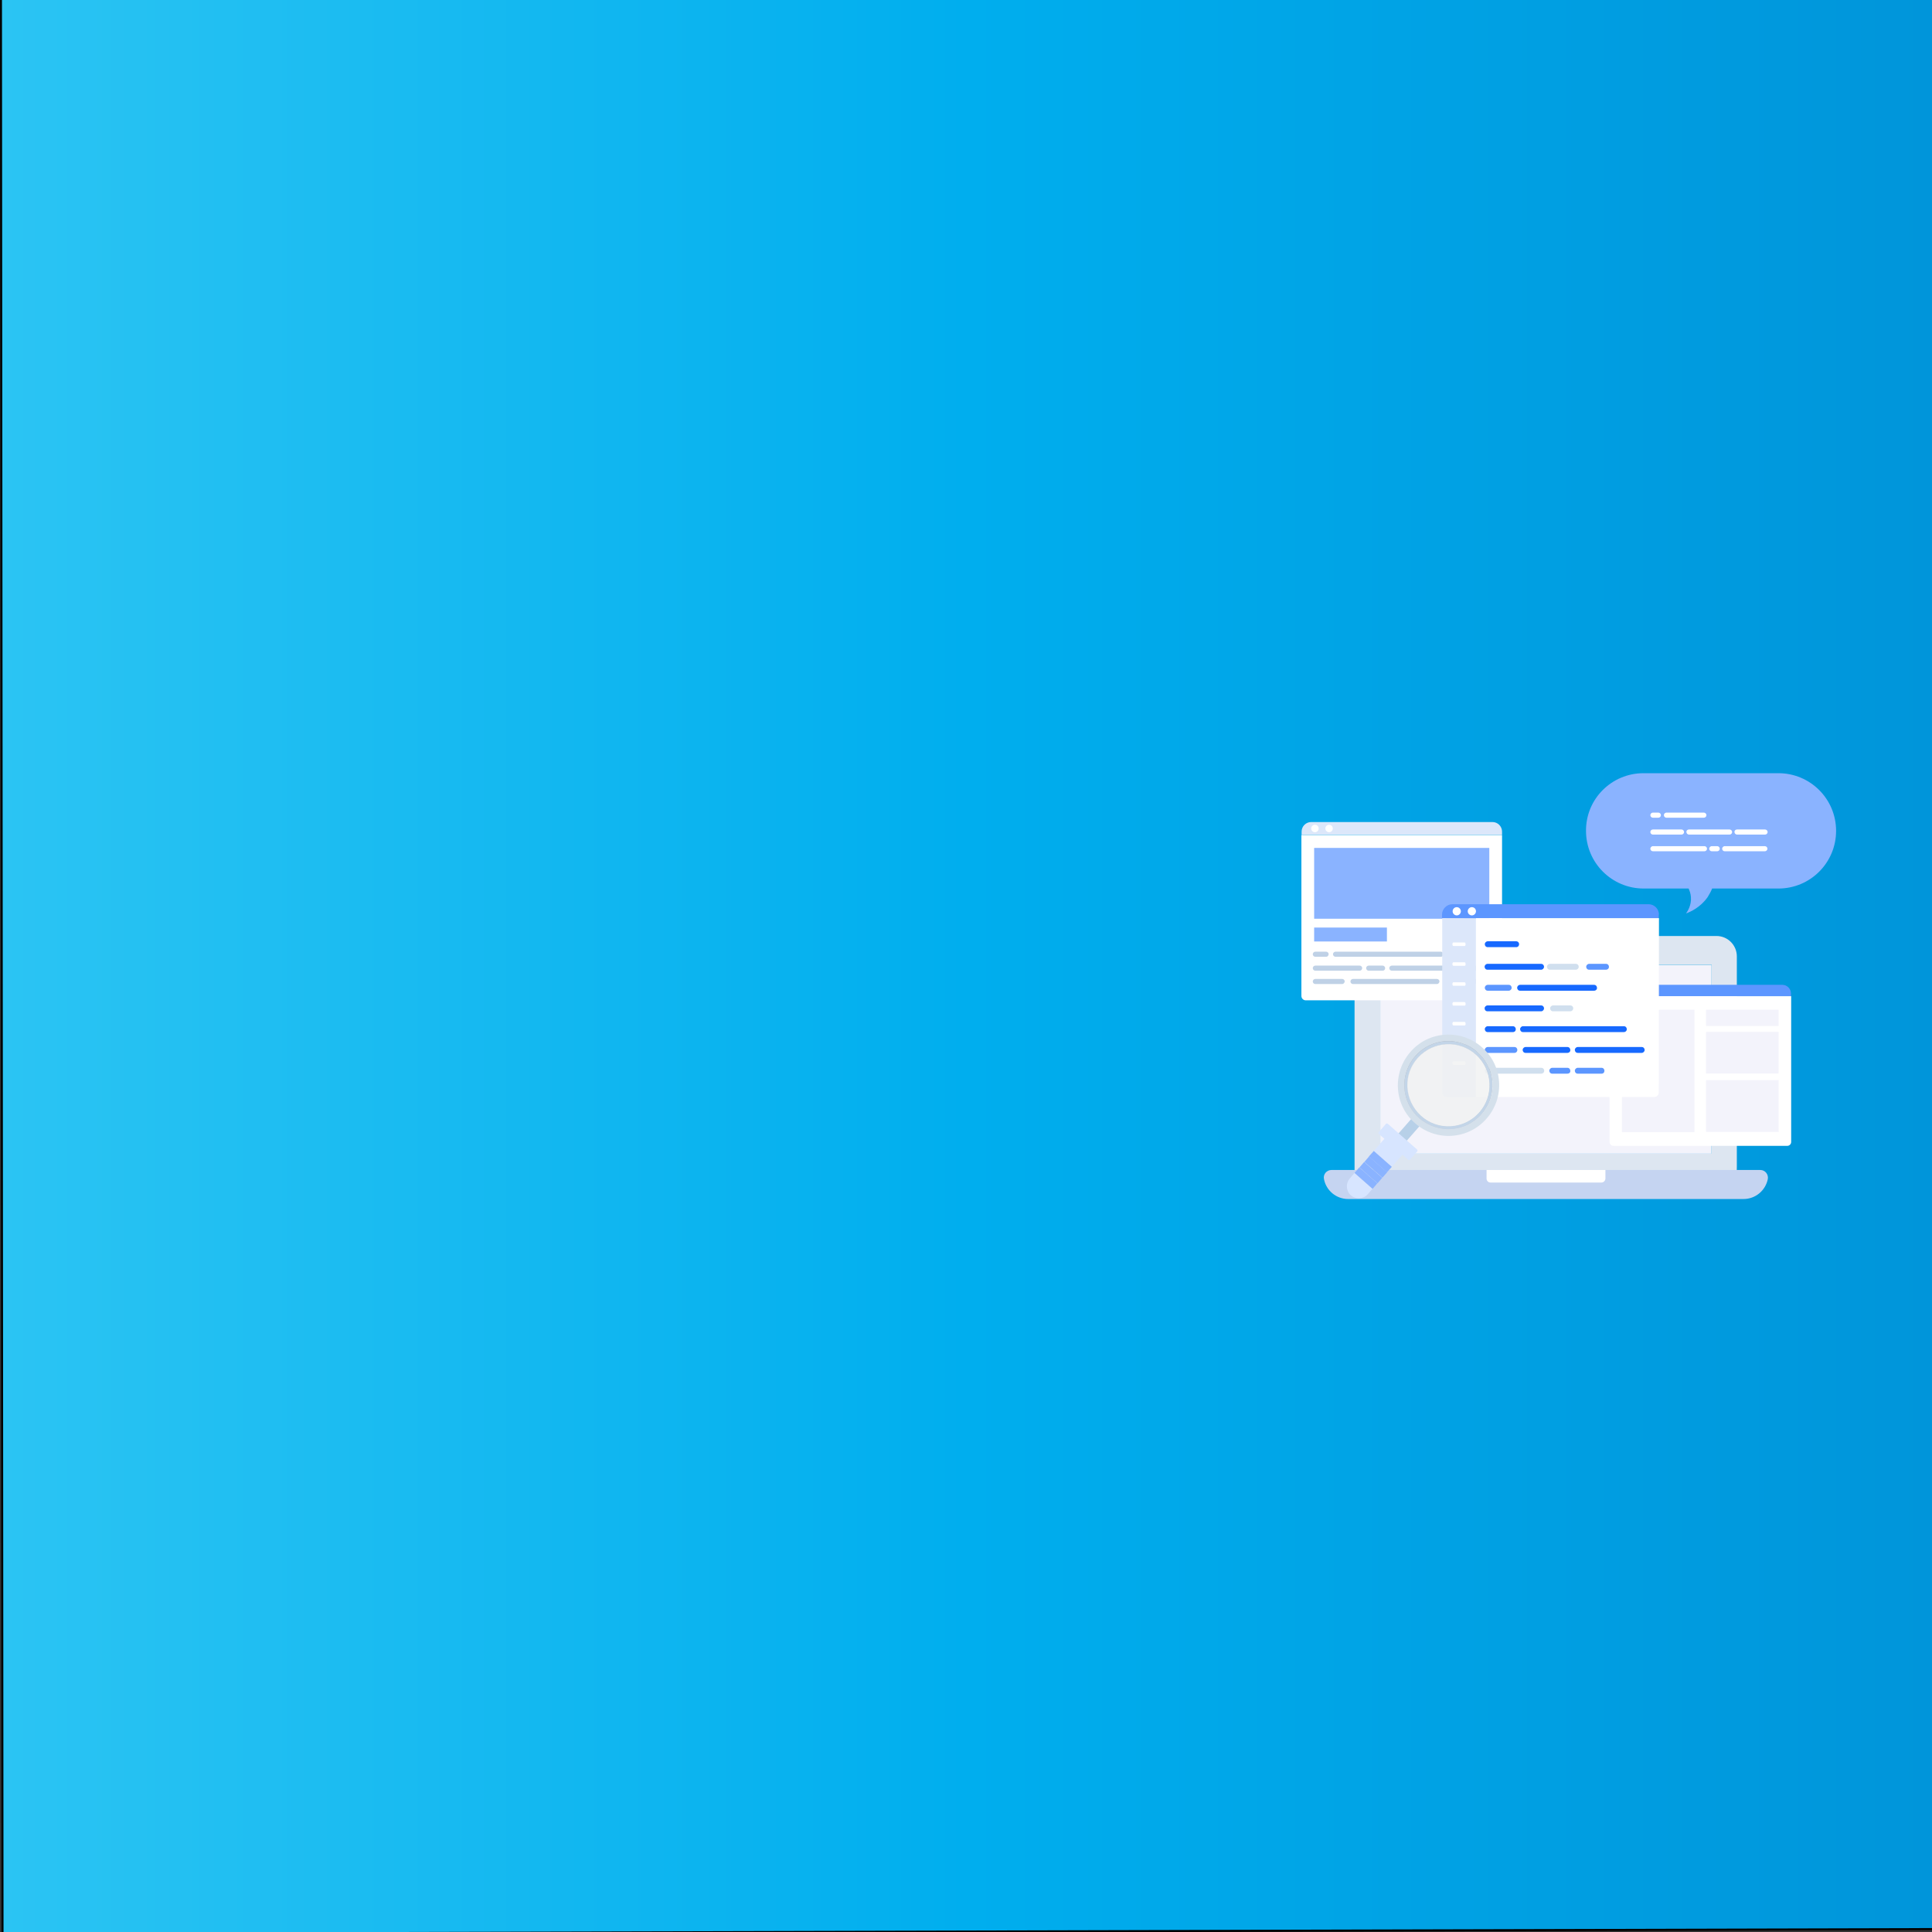 <?xml version="1.0" encoding="utf-8"?>
<!-- Generator: Adobe Illustrator 28.0.0, SVG Export Plug-In . SVG Version: 6.00 Build 0)  -->
<svg version="1.1" id="Layer_1" xmlns="http://www.w3.org/2000/svg" xmlns:xlink="http://www.w3.org/1999/xlink" x="0px" y="0px"
	 viewBox="0 0 985 985" style="enable-background:new 0 0 985 985;" xml:space="preserve">
<rect x="0" y="0" width="985" height="985" fill="#333333" stroke="none"/>
<style type="text/css">
	.st0{fill:url(#SVGID_1_);stroke:#000000;stroke-miterlimit:10;}
	.st1{fill:#DDE6F1;}
	.st2{fill:#C5D4F1;}
	.st3{fill:#FFFFFF;}
	.st4{fill:#F3F3FB;}
	.st5{fill:#5C96FF;}
	.st6{fill:#DCE7FA;}
	.st7{fill:#8AB3FF;}
	.st8{fill:#BFD1E6;}
	.st9{fill:#D4D4E7;}
	.st10{fill:#1769FF;}
	.st11{fill:#D0DFEE;}
	.st12{fill:#B7D0E8;}
	.st13{fill:#D4E0EB;}
	.st14{fill:url(#SVGID_00000142860243627269031970000003050125133375245244_);}
	.st15{fill:#C3D5E8;}
	.st16{fill:#D7E5FF;}
	.st17{opacity:0.85;fill:#F1F2F2;enable-background:new    ;}
</style>
<linearGradient id="SVGID_1_" gradientUnits="userSpaceOnUse" x1="0.5" y1="492.262" x2="985.5" y2="492.262">
	<stop  offset="0" style="stop-color:#2BC4F3"/>
	<stop  offset="0.5" style="stop-color:#00AEEE"/>
	<stop  offset="1" style="stop-color:#0095DA"/>
</linearGradient>
<polygon class="st0" points="0.5,-1.5 985.5,-1.5 985.5,983.5 1.3,986 "/>
<path class="st1" d="M885.5,594.7V487.6c0-5.7-4.6-10.4-10.4-10.4H701c-5.7,0-10.4,4.6-10.4,10.4v107.1v5h194.8L885.5,594.7z
	 M872.5,588.1H703.7v-96.3h168.9V588.1z"/>
<path class="st2" d="M888.9,611.3H687.3c-6,0-11.2-4.3-12.3-10.2c-0.5-2.4,1.4-4.6,3.8-4.6h218.7c2.4,0,4.2,2.2,3.8,4.6
	C900.1,607,895,611.3,888.9,611.3z"/>
<path class="st3" d="M816.4,602.9h-56.5c-1.1,0-2-0.9-2-2V598v-1.5h60.6v4.4C818.4,602.1,817.5,602.9,816.4,602.9z"/>
<path class="st4" d="M872.5,491.9H703.7v96.3h168.9V491.9z"/>
<path class="st5" d="M913.1,506.5c0-2.4-2-4.4-4.4-4.4h-83.6c-2.4,0-4.4,2-4.4,4.4v1.5h92.4V506.5z"/>
<path class="st3" d="M828.6,505c0,1-0.8,1.7-1.7,1.7c-1,0-1.7-0.8-1.7-1.7c0-1,0.8-1.7,1.7-1.7C827.8,503.2,828.6,504,828.6,505z"/>
<path class="st3" d="M835.1,505c0,1-0.8,1.7-1.7,1.7c-1,0-1.7-0.8-1.7-1.7c0-1,0.8-1.7,1.7-1.7C834.3,503.2,835.1,504,835.1,505z"/>
<path class="st3" d="M835.1,507.9h-14.5v74.3c0,1.1,0.9,2,2,2h12.5h76.1c1.1,0,2-0.9,2-2v-74.3H835.1z"/>
<path class="st4" d="M863.9,514.8h-37v62.4h37V514.8z"/>
<path class="st4" d="M906.8,514.8h-37v8.3h37V514.8z"/>
<path class="st4" d="M906.8,550.7h-37v26.4h37V550.7z"/>
<path class="st4" d="M906.8,526.1h-37v21.2h37V526.1z"/>
<path class="st6" d="M765.8,424c0-2.7-2.2-4.9-4.9-4.9h-92.4c-2.7,0-4.9,2.2-4.9,4.9v1.6h102.2V424z"/>
<path class="st3" d="M672.3,422.4c0,1.1-0.9,1.9-1.9,1.9c-1.1,0-1.9-0.9-1.9-1.9c0-1.1,0.9-1.9,1.9-1.9
	C671.5,420.5,672.3,421.3,672.3,422.4z"/>
<path class="st3" d="M677.6,424.3c1.1,0,1.9-0.9,1.9-1.9c0-1.1-0.9-1.9-1.9-1.9c-1.1,0-1.9,0.9-1.9,1.9
	C675.7,423.4,676.6,424.3,677.6,424.3z"/>
<path class="st3" d="M679.5,425.7h-16v82.1c0,1.2,1,2.2,2.2,2.2h13.8h84.1c1.2,0,2.2-1,2.2-2.2v-82.1H679.5z"/>
<path class="st7" d="M759.3,432.3H670v36.1h89.3V432.3z"/>
<path class="st7" d="M707.1,472.9H670v7.1h37.1V472.9z"/>
<path class="st8" d="M676.1,487.8h-5.5c-0.7,0-1.3-0.6-1.3-1.3c0-0.7,0.6-1.3,1.3-1.3h5.5c0.7,0,1.3,0.6,1.3,1.3
	C677.3,487.3,676.8,487.8,676.1,487.8z"/>
<path class="st8" d="M734.6,487.8h-53.7c-0.7,0-1.3-0.6-1.3-1.3c0-0.7,0.6-1.3,1.3-1.3h53.7c0.7,0,1.3,0.6,1.3,1.3
	C735.9,487.3,735.3,487.8,734.6,487.8z"/>
<path class="st8" d="M693.2,494.9h-22.6c-0.7,0-1.3-0.6-1.3-1.3c0-0.7,0.6-1.3,1.3-1.3h22.6c0.7,0,1.3,0.6,1.3,1.3
	C694.4,494.4,693.9,494.9,693.2,494.9z"/>
<path class="st8" d="M758.8,494.9h-49.2c-0.7,0-1.3-0.6-1.3-1.3c0-0.7,0.6-1.3,1.3-1.3h49.2c0.7,0,1.3,0.6,1.3,1.3
	C760,494.4,759.5,494.9,758.8,494.9z"/>
<path class="st8" d="M704.9,494.9h-7.1c-0.7,0-1.3-0.6-1.3-1.3c0-0.7,0.6-1.3,1.3-1.3h7.1c0.7,0,1.3,0.6,1.3,1.3
	C706.2,494.4,705.6,494.9,704.9,494.9z"/>
<path class="st8" d="M684.3,501.7h-13.7c-0.7,0-1.3-0.6-1.3-1.3c0-0.7,0.6-1.3,1.3-1.3h13.7c0.7,0,1.3,0.6,1.3,1.3
	C685.5,501.1,684.9,501.7,684.3,501.7z"/>
<path class="st9" d="M758.8,501.7h-21.1c-0.7,0-1.3-0.6-1.3-1.3c0-0.7,0.6-1.3,1.3-1.3h21.1c0.7,0,1.3,0.6,1.3,1.3
	C760,501.1,759.5,501.7,758.8,501.7z"/>
<path class="st8" d="M732.6,501.7h-42.8c-0.7,0-1.3-0.6-1.3-1.3c0-0.7,0.6-1.3,1.3-1.3h42.8c0.7,0,1.3,0.6,1.3,1.3
	C733.8,501.1,733.3,501.7,732.6,501.7z"/>
<path class="st5" d="M845.8,466.3c0-2.9-2.4-5.3-5.3-5.3h-100c-2.9,0-5.3,2.4-5.3,5.3v1.8h110.5V466.3z"/>
<path class="st3" d="M744.8,464.6c0,1.1-0.9,2.1-2.1,2.1c-1.1,0-2.1-0.9-2.1-2.1c0-1.1,0.9-2.1,2.1-2.1
	C743.8,462.5,744.8,463.4,744.8,464.6z"/>
<path class="st3" d="M752.5,464.6c0,1.1-0.9,2.1-2.1,2.1c-1.1,0-2.1-0.9-2.1-2.1c0-1.1,0.9-2.1,2.1-2.1
	C751.6,462.5,752.5,463.4,752.5,464.6z"/>
<path class="st6" d="M735.3,468.1v88.9c0,1.3,1.1,2.3,2.3,2.3h14.9v-91.1L735.3,468.1z"/>
<path class="st3" d="M746.8,482.3H741c-0.3,0-0.5-0.4-0.5-0.9c0-0.5,0.2-0.9,0.5-0.9h5.7c0.3,0,0.5,0.4,0.5,0.9
	C747.2,481.9,747,482.3,746.8,482.3z"/>
<path class="st3" d="M746.8,492.4H741c-0.3,0-0.5-0.4-0.5-0.9s0.2-0.9,0.5-0.9h5.7c0.3,0,0.5,0.4,0.5,0.9
	C747.3,492,747,492.4,746.8,492.4z"/>
<path class="st3" d="M746.8,502.6H741c-0.3,0-0.5-0.4-0.5-0.9c0-0.5,0.2-0.9,0.5-0.9h5.7c0.3,0,0.5,0.4,0.5,0.9
	C747.3,502.1,747,502.6,746.8,502.6z"/>
<path class="st3" d="M746.8,512.7H741c-0.3,0-0.5-0.4-0.5-0.9c0-0.5,0.2-0.9,0.5-0.9h5.7c0.3,0,0.5,0.4,0.5,0.9
	C747.3,512.3,747,512.7,746.8,512.7z"/>
<path class="st3" d="M746.8,522.8H741c-0.3,0-0.5-0.4-0.5-0.9c0-0.5,0.2-0.9,0.5-0.9h5.7c0.3,0,0.5,0.4,0.5,0.9
	C747.3,522.4,747,522.8,746.8,522.8z"/>
<path class="st3" d="M746.8,532.8H741c-0.3,0-0.5-0.4-0.5-0.9s0.2-0.9,0.5-0.9h5.7c0.3,0,0.5,0.4,0.5,0.9
	C747.3,532.5,747,532.8,746.8,532.8z"/>
<path class="st3" d="M746.8,542.9H741c-0.3,0-0.5-0.4-0.5-0.9c0-0.5,0.2-0.9,0.5-0.9h5.7c0.3,0,0.5,0.4,0.5,0.9
	C747.3,542.5,747,542.9,746.8,542.9z"/>
<path class="st3" d="M845.8,468.1h-93.3v91.2h90.9c1.3,0,2.3-1.1,2.3-2.3L845.8,468.1L845.8,468.1z"/>
<path class="st10" d="M773,482.9h-14.5c-0.9,0-1.5-0.7-1.5-1.5c0-0.8,0.7-1.5,1.5-1.5H773c0.9,0,1.5,0.7,1.5,1.5
	C774.5,482.2,773.9,482.9,773,482.9z"/>
<path class="st5" d="M818.8,494.4h-8.6c-0.9,0-1.5-0.7-1.5-1.5s0.7-1.5,1.5-1.5h8.6c0.9,0,1.5,0.7,1.5,1.5
	C820.3,493.8,819.6,494.4,818.8,494.4z"/>
<path class="st11" d="M803.4,494.4h-13.2c-0.9,0-1.5-0.7-1.5-1.5s0.7-1.5,1.5-1.5h13.2c0.9,0,1.5,0.7,1.5,1.5
	S804.2,494.4,803.4,494.4z"/>
<path class="st10" d="M785.7,494.4h-27.3c-0.9,0-1.5-0.7-1.5-1.5s0.7-1.5,1.5-1.5h27.3c0.9,0,1.5,0.7,1.5,1.5
	S786.5,494.4,785.7,494.4z"/>
<path class="st10" d="M812.7,505.1H775c-0.9,0-1.5-0.7-1.5-1.5c0-0.8,0.7-1.5,1.5-1.5h37.7c0.9,0,1.5,0.7,1.5,1.5
	C814.3,504.4,813.6,505.1,812.7,505.1z"/>
<path class="st5" d="M769.2,505.1h-10.7c-0.9,0-1.5-0.7-1.5-1.5c0-0.8,0.7-1.5,1.5-1.5h10.7c0.9,0,1.5,0.7,1.5,1.5
	C770.7,504.4,770,505.1,769.2,505.1z"/>
<path class="st11" d="M800.6,515.6h-8.8c-0.9,0-1.5-0.7-1.5-1.5s0.7-1.5,1.5-1.5h8.8c0.9,0,1.5,0.7,1.5,1.5S801.4,515.6,800.6,515.6
	z"/>
<path class="st10" d="M785.7,515.6h-27.3c-0.9,0-1.5-0.7-1.5-1.5s0.7-1.5,1.5-1.5h27.3c0.9,0,1.5,0.7,1.5,1.5
	S786.5,515.6,785.7,515.6z"/>
<path class="st10" d="M827.9,526.2h-51.4c-0.9,0-1.5-0.7-1.5-1.5c0-0.8,0.7-1.5,1.5-1.5h51.4c0.9,0,1.5,0.7,1.5,1.5
	C829.4,525.6,828.7,526.2,827.9,526.2z"/>
<path class="st10" d="M771.3,526.2h-12.8c-0.9,0-1.5-0.7-1.5-1.5c0-0.8,0.7-1.5,1.5-1.5h12.8c0.9,0,1.5,0.7,1.5,1.5
	C772.8,525.6,772.2,526.2,771.3,526.2z"/>
<path class="st10" d="M837,536.8h-32.6c-0.9,0-1.5-0.7-1.5-1.5c0-0.8,0.7-1.5,1.5-1.5H837c0.9,0,1.5,0.7,1.5,1.5
	C838.5,536.1,837.8,536.8,837,536.8z"/>
<path class="st10" d="M799.1,536.8h-21.3c-0.9,0-1.5-0.7-1.5-1.5c0-0.8,0.7-1.5,1.5-1.5h21.3c0.9,0,1.5,0.7,1.5,1.5
	C800.7,536.1,800,536.8,799.1,536.8z"/>
<path class="st5" d="M772.1,536.8h-13.6c-0.9,0-1.5-0.7-1.5-1.5c0-0.8,0.7-1.5,1.5-1.5h13.6c0.9,0,1.5,0.7,1.5,1.5
	C773.6,536.1,773,536.8,772.1,536.8z"/>
<path class="st5" d="M816.5,547.4h-12.1c-0.9,0-1.5-0.7-1.5-1.5c0-0.8,0.7-1.5,1.5-1.5h12.1c0.9,0,1.5,0.7,1.5,1.5
	C818,546.8,817.4,547.4,816.5,547.4z"/>
<path class="st5" d="M799.1,547.4h-7.7c-0.9,0-1.5-0.7-1.5-1.5c0-0.8,0.7-1.5,1.5-1.5h7.7c0.9,0,1.5,0.7,1.5,1.5
	C800.7,546.8,800,547.4,799.1,547.4z"/>
<path class="st11" d="M785.8,547.4h-27.3c-0.9,0-1.5-0.7-1.5-1.5c0-0.8,0.7-1.5,1.5-1.5h27.3c0.9,0,1.5,0.7,1.5,1.5
	C787.3,546.8,786.6,547.4,785.8,547.4z"/>
<path class="st12" d="M711.1,584.4c-1.2-1.1-1.3-2.8-0.3-4l10.7-12.2c1.1-1.2,0.2,1.8,1.4,2.8c1.2,1.1,3.9-0.3,2.8,0.9l-10.7,12.2
	C714.1,585.4,712.3,585.5,711.1,584.4z"/>
<path class="st13" d="M757.9,570.3c9.4-10.7,8.4-27.1-2.4-36.4c-10.7-9.4-27.1-8.4-36.4,2.4c-9.4,10.7-8.4,27.1,2.4,36.4
	C732.2,582.1,748.5,581.1,757.9,570.3z M723.7,570.1c-9.3-8.2-10.2-22.4-2-31.7c8.2-9.3,22.4-10.2,31.7-2c9.3,8.2,10.2,22.4,2,31.7
	C747.2,577.4,733,578.3,723.7,570.1z"/>
<linearGradient id="SVGID_00000025409690897343244330000013174953991611356343_" gradientUnits="userSpaceOnUse" x1="735.556" y1="458.341" x2="741.411" y2="407.043" gradientTransform="matrix(1 0 0 -1 0 986)">
	<stop  offset="0" style="stop-color:#9D9E9F"/>
	<stop  offset="1" style="stop-color:#D1D3D4"/>
</linearGradient>
<path style="fill:url(#SVGID_00000025409690897343244330000013174953991611356343_);" d="M755.3,568.1c8.2-9.3,7.3-23.5-2-31.7
	c-9.3-8.2-23.5-7.3-31.7,2c-8.2,9.3-7.3,23.5,2,31.7C733,578.3,747.2,577.4,755.3,568.1z M724.7,569c-8.6-7.6-9.5-20.8-1.9-29.5
	c7.6-8.6,20.8-9.5,29.5-1.9c8.6,7.6,9.5,20.8,1.9,29.5C746.6,575.7,733.4,576.6,724.7,569z"/>
<path class="st15" d="M755.3,568.1c8.2-9.3,7.3-23.5-2-31.7c-9.3-8.2-23.5-7.3-31.7,2c-8.2,9.3-7.3,23.5,2,31.7
	C733,578.3,747.2,577.4,755.3,568.1z M724.7,569c-8.6-7.6-9.5-20.8-1.9-29.5c7.6-8.6,20.8-9.5,29.5-1.9c8.6,7.6,9.5,20.8,1.9,29.5
	C746.6,575.7,733.4,576.6,724.7,569z"/>
<path class="st16" d="M715,588.7l2.9,2.5c0.3,0.3,0.9,0.3,1.1-0.1l3.5-4c0.3-0.3,0.3-0.9-0.1-1.1l-14.8-13c-0.3-0.3-0.9-0.3-1.1,0.1
	l-3.5,4c-0.3,0.3-0.3,0.9,0.1,1.1l2.7,2.4l-5.4,6.2l9.2,8.1L715,588.7z"/>
<path class="st16" d="M690.6,598l-2.4,2.8c-2.2,2.5-2,6.4,0.5,8.6c2.5,2.2,6.4,2,8.6-0.5l2.4-2.8L690.6,598z"/>
<path class="st7" d="M707.2,597.7l-9.2-8.1l-2.4,2.8l9.2,8L707.2,597.7z"/>
<path class="st7" d="M709.6,594.9l-9.2-8.1l-2.5,2.8l9.2,8.1L709.6,594.9z"/>
<path class="st7" d="M693,595.2l-2.4,2.8l9.2,8.1l2.4-2.8L693,595.2z"/>
<path class="st7" d="M704.7,600.5l-9.2-8.1l-2.4,2.8l9.2,8.1L704.7,600.5z"/>
<path class="st17" d="M753.9,567.4c7.8-8.5,7.2-21.7-1.3-29.6c-8.5-7.8-21.7-7.2-29.6,1.3s-7.2,21.7,1.3,29.6
	S746.1,575.9,753.9,567.4z"/>
<path class="st7" d="M837.9,394.2h68.8c16.2,0,29.4,13.1,29.4,29.4c0,16.2-13.1,29.4-29.4,29.4h-33.8c-0.5,1.3-1.3,2.8-2.3,4.4
	c-3.6,5.1-8.5,7.4-11,8.3c0.7-1,2.8-4.1,2.5-8.2c-0.1-1.9-0.7-3.4-1.2-4.5h-22.9c-16.2,0-29.4-13.1-29.4-29.4
	C808.5,407.3,821.7,394.2,837.9,394.2z"/>
<path class="st7" d="M930.1,429.3c0.4,0,0.7-0.3,0.8-0.7c0.3-1.6,0.5-3.4,0.5-5.1c0-4.4-1.1-8.6-3-12.5c-0.2-0.4-0.7-0.5-1.1-0.3
	c-0.4,0.2-0.5,0.7-0.3,1.1c1.9,3.6,2.9,7.6,2.9,11.7c0,1.6-0.1,3.2-0.5,4.8c-0.1,0.5,0.2,0.9,0.7,0.9
	C929.9,429.3,930,429.3,930.1,429.3z"/>
<path class="st7" d="M920.1,445.2c0.2,0,0.3-0.1,0.5-0.1c4.2-3.2,7.4-7.5,9.2-12.4c0.2-0.5-0.1-0.9-0.5-1.1s-0.9,0.1-1.1,0.5
	c-1.6,4.6-4.7,8.6-8.6,11.6c-0.3,0.3-0.5,0.8-0.2,1.1C919.6,445.1,919.8,445.2,920.1,445.2z"/>
<path class="st7" d="M814.8,430.8c0.1,0,0.1,0,0.2,0c0.5-0.1,0.7-0.5,0.6-1c-0.2-0.9-0.4-1.8-0.5-2.8c-0.1-0.5-0.5-0.7-0.9-0.7
	c-0.5,0.1-0.7,0.5-0.7,0.9c0.1,1,0.3,2,0.6,3C814.1,430.5,814.4,430.8,814.8,430.8z"/>
<path class="st7" d="M814,424.4c0.5,0,0.8-0.3,0.8-0.8c0-7.8,3.5-15,9.7-19.8c0.3-0.3,0.4-0.8,0.1-1.1c-0.3-0.3-0.8-0.4-1.1-0.1
	c-6.5,5.1-10.3,12.8-10.3,21.1C813.1,424,813.5,424.4,814,424.4z"/>
<path class="st7" d="M826.7,402c0.1,0,0.3-0.1,0.4-0.1c1.5-0.9,3-1.6,4.6-2.2c0.4-0.1,0.7-0.6,0.5-1.1c-0.1-0.4-0.6-0.7-1.1-0.5
	c-1.7,0.6-3.4,1.4-4.9,2.3c-0.4,0.2-0.5,0.7-0.3,1.1C826.1,401.9,826.4,402,826.7,402z"/>
<path class="st7" d="M831.5,399.9c0.1,0,0.2,0,0.3-0.1c2.6-0.9,5.4-1.4,8.2-1.4h7.1c0.5,0,0.8-0.3,0.8-0.8c0-0.5-0.3-0.8-0.8-0.8
	h-7.1c-3,0-5.9,0.5-8.7,1.5c-0.4,0.1-0.7,0.6-0.5,1.1C830.8,399.7,831.2,399.9,831.5,399.9z"/>
<path class="st3" d="M842.7,422.9h14.6c0.7,0,1.3,0.6,1.3,1.3c0,0.7-0.6,1.3-1.3,1.3h-14.6c-0.7,0-1.3-0.6-1.3-1.3
	C841.4,423.5,842,422.9,842.7,422.9z"/>
<path class="st3" d="M861.1,422.9h20.7c0.7,0,1.3,0.6,1.3,1.3s-0.6,1.3-1.3,1.3h-20.7c-0.7,0-1.3-0.6-1.3-1.3
	C859.7,423.5,860.3,422.9,861.1,422.9z"/>
<path class="st3" d="M885.6,422.9h14.3c0.7,0,1.3,0.6,1.3,1.3s-0.6,1.3-1.3,1.3h-14.3c-0.7,0-1.3-0.6-1.3-1.3
	C884.2,423.5,884.8,422.9,885.6,422.9z"/>
<path class="st3" d="M842.7,414.3h2.8c0.7,0,1.3,0.6,1.3,1.3c0,0.7-0.6,1.3-1.3,1.3h-2.8c-0.7,0-1.3-0.6-1.3-1.3
	C841.4,414.9,842,414.3,842.7,414.3z"/>
<path class="st3" d="M849.6,414.3h19.1c0.7,0,1.3,0.6,1.3,1.3s-0.6,1.3-1.3,1.3h-19.1c-0.7,0-1.3-0.6-1.3-1.3
	C848.3,414.9,848.9,414.3,849.6,414.3z"/>
<path class="st3" d="M842.7,431.4H869c0.7,0,1.3,0.6,1.3,1.3c0,0.7-0.6,1.3-1.3,1.3h-26.3c-0.7,0-1.3-0.6-1.3-1.3
	C841.4,432.1,842,431.4,842.7,431.4z"/>
<path class="st3" d="M872.7,431.4h2.8c0.7,0,1.3,0.6,1.3,1.3c0,0.7-0.6,1.3-1.3,1.3h-2.8c-0.7,0-1.3-0.6-1.3-1.3
	C871.4,432.1,872,431.4,872.7,431.4z"/>
<path class="st3" d="M879.3,431.4h20.5c0.7,0,1.3,0.6,1.3,1.3c0,0.7-0.6,1.3-1.3,1.3h-20.5c-0.7,0-1.3-0.6-1.3-1.3
	C878,432.1,878.6,431.4,879.3,431.4z"/>
</svg>

